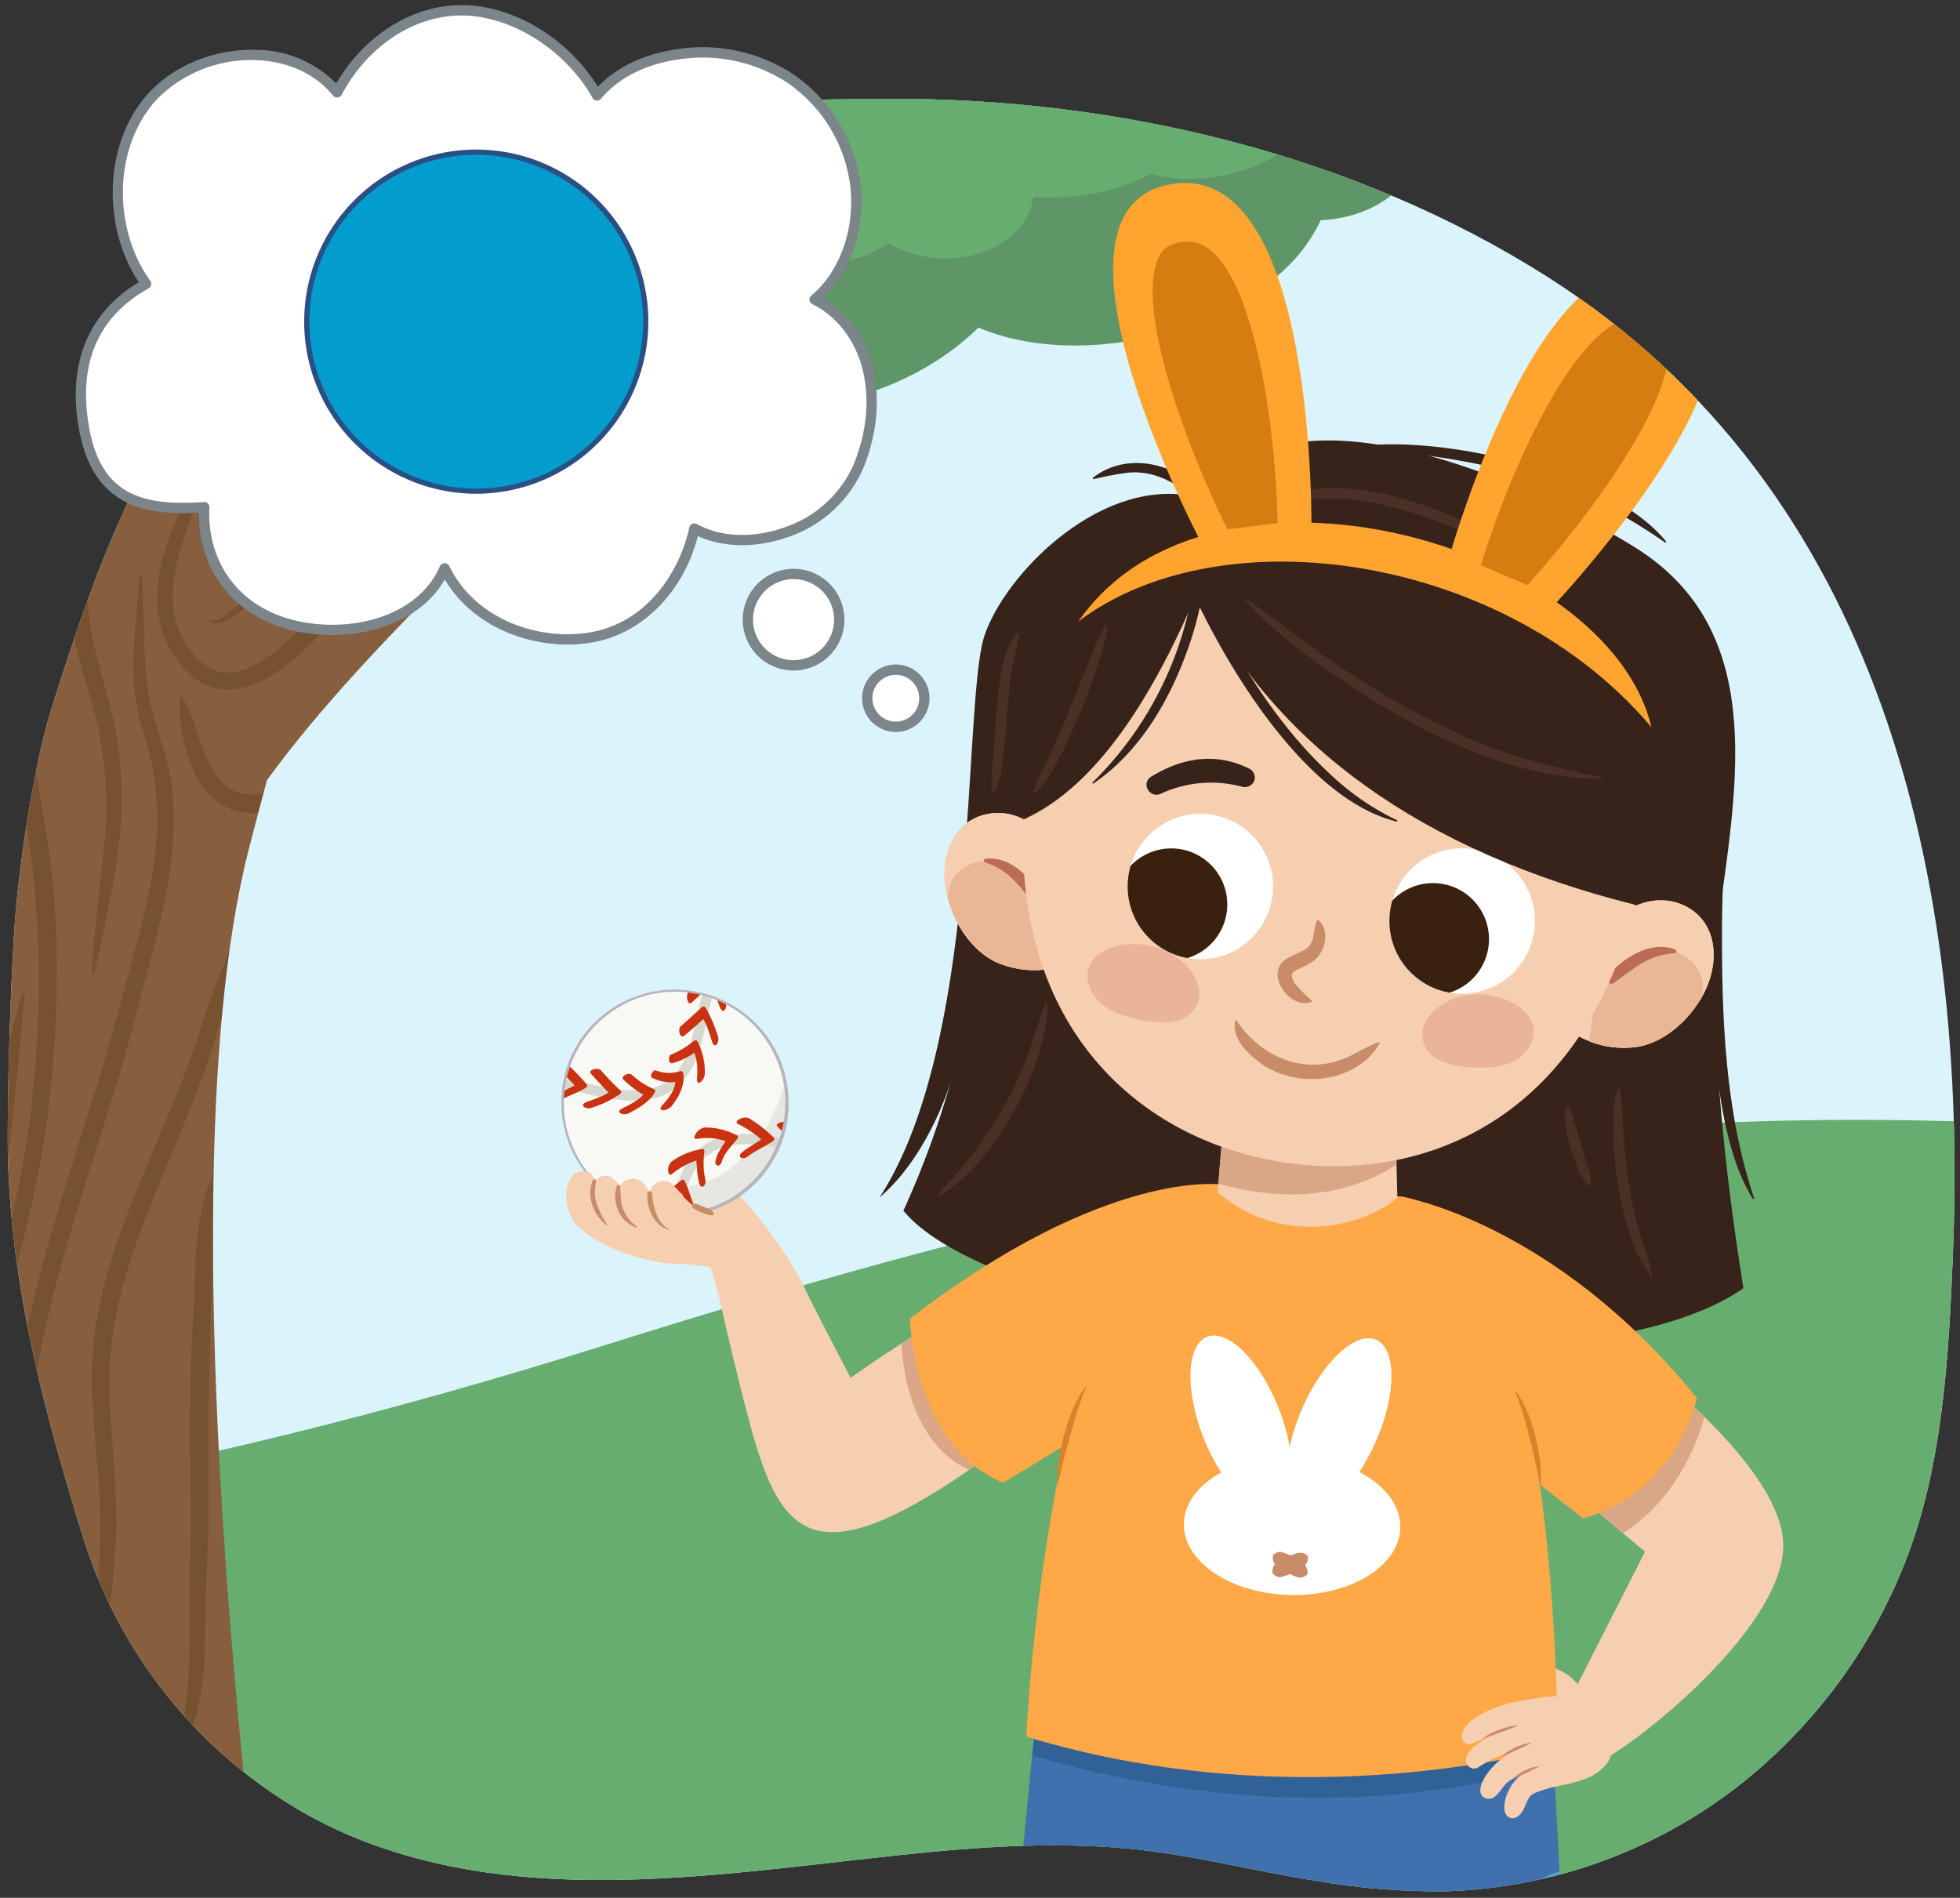 <svg xmlns="http://www.w3.org/2000/svg" xmlns:xlink="http://www.w3.org/1999/xlink" width="380" height="367.955" viewBox="0 0 380 367.955">
  <rect x="0" y="0" width="380" height="367.955" fill="#333333" stroke="none"/>
  <defs>
    <clipPath id="a">
      <path d="M1.493,220.493c0,26.786,6.924,52.943,14.849,78.294a93.437,93.437,0,0,0,40.84,51.667,86.948,86.948,0,0,0,13.911,6.738c34.433,13.007,72.995,5.392,108.458,1.955,12.787-1.239,25.7-1.922,38.522-.8,12.471,1.09,24.607,4.341,36.947,6.294a138.89,138.89,0,0,0,25.6,2.034,97.356,97.356,0,0,0,56.233-20.267,102.969,102.969,0,0,0,32.4-43.241c7.4-18.58,8.551-39.974,9.363-59.758C381.594,170.944,364.964,94.9,299.9,53.6,262.54,29.9,216.77,19.036,172.782,19.171c-41.8.13-83.659,2.307-115.461,33.562-26.679,26.22-35.572,47.2-47.429,84.952-2.262,7.2-5.435,23.074-6.917,39.855C2.547,182.387,1.493,203.11,1.493,220.493Z" fill="none"/>
    </clipPath>
    <clipPath id="b">
      <path d="M182.155,37.392c-23.489,16.6-53,26.1-62.812,39.881-11.374,15.971-46.852,45.369-67.59,74-1.127,4.187-2.313,8.681-3.551,13.525C29.344,238.588,55.1,408.28,55.1,408.28S-51.989,415.157-49.38,389.635c14.669-143.477,12.7-174.31,9.851-219.437C-42.616,121.336-57.573,76.126-77,32.267c-12.7-28.676-28.587-55.515-43.183-83.084-2.041-3.853-4.124-7.635-6.194-11.4,9.261-5.071,18.421-10.35,27.661-15.46C-81.632-46.01-39.1,42.087-37.462,45.47c-.562-30.966-5.2-84.363-6.152-124.249,0,0,99.02-1.555,96.708,8.43-1.867,8.068-6.471,109.035-8.169,147.473,14.181-6.582,60.339-27.7,75.282-30.684,8.747-1.75,21.116-5.742,33.111-10.1,12.331-4.486,24.266-9.364,31.46-12.6" fill="#875f3e"/>
    </clipPath>
    <clipPath id="c">
      <path d="M311.592,258.955s33.955,23.768,34.116,40.588c.14,14.65-24.185,35.3-34.189,41.252-13.892-.792-7.123-11.31-7.123-11.31l14.564-28.637-23.987-20.22Z" fill="#f6cfb0"/>
    </clipPath>
    <clipPath id="d">
      <path d="M183.109,169.268c-.111,6.725,4.356,15.213,10.933,17.65s12.875.909,18.677-2.717c2.839-1.774.416-5.58-2.389-5.169a3.815,3.815,0,0,0-1.335-1.7c-.185-.534-.364-1.068-.519-1.61-.355-1.24-.672-2.487-1.024-3.726a14.594,14.594,0,0,0-.894-2.613,11.519,11.519,0,0,0-1.2-1.761l-.036-.048a2.545,2.545,0,0,0-.584-1.786c-1.828-4.823-6.912-8.659-12.249-8.115C186.337,158.3,183.206,163.411,183.109,169.268Z" fill="#f6cfb0"/>
    </clipPath>
    <clipPath id="e">
      <path d="M325.709,175.22c-5.014-1.907-10.918.481-13.933,4.666a2.538,2.538,0,0,0-1.026,1.573c-.018.015-.029.023-.048.037a11.48,11.48,0,0,0-1.612,1.392,14.592,14.592,0,0,0-1.54,2.291c-.661,1.106-1.29,2.229-1.954,3.335-.291.483-.6.952-.918,1.42a3.808,3.808,0,0,0-1.73,1.3c-2.6-1.122-5.93,1.926-3.647,4.375,4.665,5,10.358,8.109,17.336,7.46s13.5-7.692,15.131-14.217C333.191,183.169,331.492,177.419,325.709,175.22Z" fill="#f6cfb0"/>
    </clipPath>
    <clipPath id="f">
      <path d="M300.36,328.613c2.85,39.941,6.232,135.538,6.232,135.538s-13.634,15.373-33.555,7l-23.945-85.844L223.376,469.08a37.613,37.613,0,0,1-34.932-5.67s9.5-102.076,13.1-137.639C252.279,327.755,235.678,326.38,300.36,328.613Z" fill="none"/>
    </clipPath>
    <clipPath id="g">
      <path d="M270.339,214c.188.6.361,10.191.579,18.23-6.418,5.484-22.3,9.717-34.836-1.072.707-9.288,1.62-18.334,1.62-18.334Z" fill="none"/>
    </clipPath>
    <clipPath id="h">
      <circle cx="283.469" cy="178.568" r="14.1" fill="none"/>
    </clipPath>
    <clipPath id="i">
      <circle cx="232.721" cy="171.882" r="14.1" fill="none"/>
    </clipPath>
    <clipPath id="j">
      <circle cx="130.831" cy="213.835" r="21.762" fill="none"/>
    </clipPath>
  </defs>
  <g clip-path="url(#a)">
    <g>
      <rect x="-64.338" y="-33.826" width="473.187" height="438.136" transform="translate(344.511 370.484) rotate(-180)" fill="#dbf4fc"/>
      <path d="M657.13,268.665c-252.075-72.7-367.525-62.1-539.781-7.881S-140.57,295.55-140.57,295.55L-131,470.821l769.646-15.41Z" fill="#66ad6f"/>
      <path d="M-274.174,2.159a49.207,49.207,0,0,1-.244-14.384,50.542,50.542,0,0,1,25.472-36.5c4.859-23.812,18.39-43.248,40.316-42.763.144-.153.265-.321.408-.472.417.172.819.377,1.234.563a50.626,50.626,0,0,1,18.409,5.177,7.423,7.423,0,0,1,4.621,7.358A44.292,44.292,0,0,1-165.091-68.25a29.948,29.948,0,0,1,3.432,3.817c16.8-1.263,34.755,2.4,46.8,11.434,1.727,1.3,3.346,2.7,4.919,4.14,21.532-4.439,52,2.827,65.99,15.7a41.313,41.313,0,0,1,3.967,4.314C-24.463-29.4-8.5-24.5.736-12.93A39.069,39.069,0,0,1,6.817-1.972c1.055.068,2.125.157,3.2.306A49.122,49.122,0,0,1,39.171,13.705a33.391,33.391,0,0,1,7.048,11.971C56.4,27.261,66.413,32.108,72.1,39c6.421,7.776,9.211,17.678,3.015,25.571a25.727,25.727,0,0,1-6,5.391,20.871,20.871,0,0,1,.59,9.4C67.155,93.1,53.6,105.154,33.539,101.572c-1.517-.27-3.025-.605-4.531-.982a20.052,20.052,0,0,1-7.5,10.419,48.545,48.545,0,0,1-26.651,8.14,12.417,12.417,0,0,1-3.333,4.656c-4.125,3.664-10.763,5.3-17.23,4.229-.171-.031-.335-.08-.5-.113a32.16,32.16,0,0,1-4.74,4.737C-45.208,144.134-73.627,146-91,134.986c-.735-.468-1.4-.964-2.073-1.453A55.549,55.549,0,0,1-133.1,140c-11.834-2.638-23.845-9.988-27.958-19.245-12.415,2.918-28.19,1.805-38.574-5.461a27.392,27.392,0,0,1-9.229-10.128,52.323,52.323,0,0,1-19.813-2.3,35.958,35.958,0,0,1-23.883-26.59c-17.867-10.292-32.04-27.808-33.322-44.124C-286.789,20.586-282.858,9.778-274.174,2.159Z" fill="#5f9668"/>
      <path d="M-185.782-66.116a37.569,37.569,0,0,1-.186-10.989,38.615,38.615,0,0,1,19.46-27.888c3.712-18.192,14.05-33.041,30.8-32.671.11-.116.2-.245.312-.36.319.131.626.288.942.43a38.7,38.7,0,0,1,14.065,3.955,5.671,5.671,0,0,1,3.53,5.622,33.84,33.84,0,0,1,14.415,8.109,22.955,22.955,0,0,1,2.621,2.916c12.833-.965,26.553,1.83,35.76,8.735,1.319.99,2.556,2.06,3.758,3.163,16.45-3.391,39.724,2.16,50.415,11.994A31.614,31.614,0,0,1-6.858-89.8C5-90.225,17.188-86.483,24.247-77.644a29.858,29.858,0,0,1,4.646,8.371c.806.053,1.624.121,2.447.235A37.53,37.53,0,0,1,53.611-57.295,25.52,25.52,0,0,1,59-48.149c7.78,1.211,15.428,4.913,19.77,10.178,4.906,5.941,7.037,13.5,2.3,19.535a19.652,19.652,0,0,1-4.584,4.119,15.95,15.95,0,0,1,.45,7.184c-1.945,10.5-12.3,19.7-27.627,16.968C48.15,9.629,47,9.372,45.847,9.084a15.316,15.316,0,0,1-5.734,7.96,37.09,37.09,0,0,1-20.361,6.22A9.484,9.484,0,0,1,17.2,26.821c-3.151,2.8-8.222,4.046-13.163,3.23-.131-.023-.256-.061-.385-.086A24.628,24.628,0,0,1,.036,33.584c-10.889,8.768-32.6,10.2-45.878,1.779-.562-.358-1.068-.737-1.584-1.11A42.438,42.438,0,0,1-78,39.192c-9.041-2.016-18.217-7.631-21.359-14.7-9.485,2.229-21.538,1.379-29.471-4.172a20.927,20.927,0,0,1-7.051-7.738,39.961,39.961,0,0,1-15.137-1.757A27.469,27.469,0,0,1-169.268-9.492c-13.65-7.863-24.479-21.245-25.458-33.71C-195.42-52.038-192.416-60.3-185.782-66.116Z" fill="#5f9668"/>
      <g>
        <path d="M182.155,37.392c-23.489,16.6-53,26.1-62.812,39.881-11.374,15.971-46.852,45.369-67.59,74-1.127,4.187-2.313,8.681-3.551,13.525C29.344,238.588,55.1,408.28,55.1,408.28S-51.989,415.157-49.38,389.635c14.669-143.477,12.7-174.31,9.851-219.437C-42.616,121.336-57.573,76.126-77,32.267c-12.7-28.676-28.587-55.515-43.183-83.084-2.041-3.853-4.124-7.635-6.194-11.4,9.261-5.071,18.421-10.35,27.661-15.46C-81.632-46.01-39.1,42.087-37.462,45.47c-.562-30.966-5.2-84.363-6.152-124.249,0,0,99.02-1.555,96.708,8.43-1.867,8.068-6.471,109.035-8.169,147.473,14.181-6.582,60.339-27.7,75.282-30.684,8.747-1.75,21.116-5.742,33.111-10.1,12.331-4.486,24.266-9.364,31.46-12.6" fill="#875f3e"/>
        <g clip-path="url(#b)">
          <g>
            <g opacity="0.51">
              <path d="M38.117,4.576c1.717,22.858,3.5,49.531-5.076,71.354-3.422,7.286-9.013,13.181-12.376,20.284-3.995,8.5-4.506,18.73-2.637,27.982,1.3,5.764,3.222,11.418,4.345,17.323a73.573,73.573,0,0,1,.435,24.154c-1.082,7.953-2.951,15.639-4.561,23.417l-.437-.053c.254-7.978,1.526-15.865,2.238-23.676a75.456,75.456,0,0,0-.828-23.21c-1.179-5.779-3.182-11.4-4.569-17.226-2.074-10.041-1.6-20.835,2.746-30.261C21.934,85.25,29.279,78.791,31.852,69.1c6.376-20.925,3.773-42.837,5.824-64.527Z" fill="#684426"/>
            </g>
            <g opacity="0.51">
              <path d="M41.665,81.214c.526,13.194-10.154,25.035-7.788,38.206a15.989,15.989,0,0,0,6.343,9.893c3.482,2.144,7.519.777,10.79-1.331,7.238-4.715,12.469-12.273,18.345-18.6,9.03-9.96,18.843-19.364,29.894-27.08,20.8-15,51.653-21.436,77.013-19.764l0,.441c-17.735,1.41-35.2,4.25-51.915,10.006C107.707,78.758,93.6,90.01,81.176,102.239c-4.71,4.649-9.243,9.5-13.591,14.5-4.48,5.136-8.807,10.395-14.771,14.137-4.031,2.662-9.915,4.123-14.3,1.2-6.173-4.188-8.824-12-7.883-19.153.851-6.809,3.976-13.09,6.618-19.208,1.763-4.044,3.437-8.119,3.973-12.511l.441.01Z" fill="#684426"/>
            </g>
            <g opacity="0.51">
              <path d="M214.583,43.112c-8.213.965-16.148,2.961-24.266,4.631-12.164,2.648-24.57,3.307-36.615,6.135-11.962,3.217-24.045,6.329-36.152,8.8a52.644,52.644,0,0,0-11.45,3.626c-8.824,3.979-16.677,9.947-24.661,15.428C73.673,89.024,67.376,97.9,59.961,105.657c-2.815,2.859-16.032,18-19.446,14.745l.324-.3c.752.6,1.775-.09,2.494-.52,5.712-4.319,10.03-10.224,14.724-15.595C63.34,97.655,68.54,91.254,73.965,84.952a44.831,44.831,0,0,1,5.662-5.821c11.4-8.159,23-17.3,37.151-19.943,12.185-2.59,24.154-5.514,36.157-8.693,8.151-1.8,16.441-2.623,24.665-3.7,8.208-1,16.233-2.846,24.479-3.763a66.072,66.072,0,0,1,12.5-.362l.007.44Z" fill="#684426"/>
            </g>
            <g opacity="0.51">
              <path d="M52,93.07A91.513,91.513,0,0,0,67.322,78.742c4.561-5.36,8.817-11.147,13.706-16.49,9.47-10.526,22.048-20.968,37.009-21l.082.432c-6.7,2.671-13.22,4.948-18.978,8.871C93.4,54.443,88.435,59.434,83.706,64.683c-8.939,9.163-18.563,25.608-31.528,28.79l-.18-.4Z" fill="#684426"/>
            </g>
            <g opacity="0.51">
              <path d="M144.332,35.576c20.133-2.505,41.125,3.474,60.574-3.088,15.651-4.9,23.487-16.977,30.816-30.717,2.435-4.459,4.776-8.957,7.031-13.584l.419.136a63.563,63.563,0,0,1-4.97,14.7c-7.039,14.78-15.822,27.7-32.16,32.9-10.035,3.277-20.681,3.463-31.061,2.949-10.327-.552-20.448-1.388-30.648-2.854v-.441Z" fill="#684426"/>
            </g>
            <g opacity="0.51">
              <path d="M222.605-3.218c1.518,10.342-3.167,21.623-11.279,28.326-8.709,7.29-20.191,7.325-30.485,3.932a98.444,98.444,0,0,1-18.834-7.934l.129-.421c6.937.725,13.189,3.566,19.591,5.264,13.363,3.977,26.056,1.5,33.751-10.678,3.544-5.629,4.876-12.08,6.687-18.513l.44.024Z" fill="#684426"/>
            </g>
            <g opacity="0.51">
              <path d="M204.866,7.415c2.468,4.328-.479,11.079-4.365,13.729a16.856,16.856,0,0,1-7.089,2.7c-2.451.419-4.894.654-7.209-.6l-.013-.44a11.041,11.041,0,0,1,3.323-1.389c6.593-1.1,12.113-3.661,13.454-10.762a11.3,11.3,0,0,1,1.459-3.241l.44,0Z" fill="#684426"/>
            </g>
            <g opacity="0.51">
              <path d="M258.739-13.019c-1.706,3.953-4.972,8.922-7.2,12.6-2.069,3.643-4.713,7.069-6.988,10.609-4.116,6.5-5.853,14.33-8.813,21.505a24.375,24.375,0,0,1-3.931,6.327l-.395-.194c.884-4.92,2.441-9.305,3.786-14,1.659-5.8,3.7-12.014,7.342-17.116.62-.865,1.546-2.12,2.172-2.964,4.466-5.709,7.45-12.916,13.695-17.055l.332.29Z" fill="#684426"/>
            </g>
            <g opacity="0.51">
              <path d="M17.5,3.742c11.438,15.984,12.05,44.652,5.692,62.821-3.438,10.274-8.931,19.465-12.74,29.457a89.778,89.778,0,0,0-5.6,30.83c-.185,14,3.461,27.877,5.165,42.167a177.145,177.145,0,0,1,1.008,21.565,214.565,214.565,0,0,1-1.313,21.5c-2.74,28.609-14.243,55.284-20.19,83.17a242.487,242.487,0,0,0-6.038,42.107h-.44A174.672,174.672,0,0,1-13.2,294.677c5.457-27.956,17.023-54.469,19.542-82.958a195.532,195.532,0,0,0,.082-42.277c-1.651-14.151-5.237-28.2-4.982-42.642A94.571,94.571,0,0,1,11.777,84.976c6.33-12.673,11.986-25.6,12.507-39.92.611-10.5-.038-21.224-3-31.359a43.653,43.653,0,0,0-4.144-9.708l.364-.247Z" fill="#684426"/>
            </g>
            <g opacity="0.51">
              <path d="M27.473,111.72c.563,7.09.274,14.168,1.047,21.2.862,7.006,4.394,13.575,4.921,20.712,1.47,14.016-3.492,28.961-6.845,42.41C19.505,223.393,8.09,249.814,5.485,278.112c-.642,9.384.936,18.695,2.328,27.96.9,8.775,2.041,21.322-5.969,27.209l-.27-.349c5.173-5,4.867-12.87,4.381-19.526-.569-7.062-2.4-13.971-3.15-21.026a93.35,93.35,0,0,1-.532-14.428c2.2-28.568,13.623-55.4,20.937-82.822,4.992-19.522,11.189-34.784,4.051-54.764a44.471,44.471,0,0,1-1.3-14.44c.2-4.776.683-9.48,1.075-14.206Z" fill="#684426"/>
            </g>
            <g opacity="0.51">
              <path d="M17.81,328.114c.226-11.448,1.839-22.67,1.631-34.056-.218-11.482-2.514-22.733-1.222-34.4C20,244.286,26.859,230.061,32.7,215.99c1.817-4.345,3.562-8.767,5.114-13.2,3.152-10.072,6.65-20.194,12.706-29,4.373-6.389,10.13-12.047,17.069-15.428l.227.378a59.126,59.126,0,0,0-14.972,16.57c-5.555,8.71-8.957,18.637-11.866,28.54-1.516,4.527-3.227,9.092-5.05,13.471C30.275,231.3,23.612,245,21.7,260.043c-1.29,11.132.758,22.664.824,33.981.087,11.526-1.856,22.944-4.279,34.141l-.438-.051Z" fill="#684426"/>
            </g>
            <g opacity="0.51">
              <path d="M67.169,142.358c-1.228,4.309-4.16,7.639-7.475,10.588-8.321,7.486-18.977,6.135-22.727-5.048a31.027,31.027,0,0,1-2.121-12.7l.425-.114a26.832,26.832,0,0,1,2.648,5.85c1.566,5.012,3.842,12.265,9.455,12.991,3.5.638,7.151-1.052,10.257-3.482,3.285-2.55,5.674-5.864,9.178-8.333l.36.253Z" fill="#684426"/>
            </g>
            <g opacity="0.51">
              <path d="M52.3,209c-2.493,11.153-10.656,20.043-10.89,31.711-.7,17.055-1.2,34.094-.945,51.185.064,5.712-.341,11.421-.538,17.135-.146,5.653.018,11.42-.679,17.211-.732,5.747-2.4,11.672-6.129,16.2l-.371-.238c2.461-5.157,3.359-10.664,3.736-16.232s.211-11.243.227-16.993c.1-5.691.353-11.377.261-17.08-.166-11.386-.3-22.9.325-34.3.7-8.366.014-17.751,2.513-25.879,2.644-8.368,8.2-15.2,12.074-22.866L52.3,209Z" fill="#684426"/>
            </g>
            <g opacity="0.51">
              <path d="M11.752,15.027c7.086,4.22,5.145,17.93,4.11,24.884-2.11,12.952-8,24.9-13.084,36.864-.919,2.11-2.97,6.861-3.773,8.925a93.126,93.126,0,0,0-5.817,28.016c-1.744,25.728,2.738,52,.255,77.9-.858,8.715-2.637,17.526-6.457,25.653l-3.61,7.68c.649-20.409-.04-40.987-3.3-61.145-4-26.067-13.205-51.884-13.211-78.684-.1-17.749.139-35.435.817-53.153.047-8.75-.319-17.715-3.78-25.873L-35.7,5.9A43.154,43.154,0,0,1-31.58,18.614c1.558,8.795,1.281,17.784,1.272,26.654-.061,8.793.217,30.678.219,39.8.2,17.654,4.091,34.917,8.171,52.055a305.215,305.215,0,0,1,9.081,79.39l-3.446-.811c3.6-7.566,5.366-15.97,6.234-24.439,2.563-25.9-1.8-51.667.075-77.782.707-9.789,2.454-19.7,6.156-28.924.816-2.086,2.934-6.886,3.849-9C6.919,59.983,15.145,44.232,15.455,26.841c-.023-4.031-.332-8.935-3.921-11.431l.218-.383Z" fill="#684426"/>
            </g>
            <g opacity="0.51">
              <path d="M9.016,1.677c7.771,18.169-1.2,40.131-9.525,56.652-4.325,8.593-9.772,16.589-12.511,25.882-2.875,9.175-3.533,18.759-4.628,28.32H-18.67c.081-.743.184-1.487.29-2.23h.441c.106.743.209,1.487.29,2.23H-18.67A74.643,74.643,0,0,1-10.535,69.49C-5.944,61-1.3,52.54,2.392,43.646,6.046,34.9,8.83,25.614,9.182,16.1A88.686,88.686,0,0,0,8.592,1.8l.424-.12Z" fill="#684426"/>
            </g>
            <g opacity="0.51">
              <path d="M4.763,192.656c-1.132,12.818-2.17,25.523-4.191,38.356-2.068,12.93-6.758,25.156-11.548,37.066-7.324,17.882-16.575,34.718-21.5,53.361a91.014,91.014,0,0,0-3.207,18.75l-.439.026a53.25,53.25,0,0,1,.946-19.426c2.864-12.666,8.085-24.608,13.245-36.43,7.617-17.477,15.753-35.2,19.3-53.9,2.3-12.585,2.928-25.619,6.959-37.9l.432.089Z" fill="#684426"/>
            </g>
          </g>
          <g opacity="0.51">
            <path d="M250.768-28.775S247.22-4.649,224.514,9.542s-107.145,59.6-107.145,59.6C94.662,79.08,62.732,98.238,52.8,94.691s-10.644-16.32-4.967-30.512S170.586,8.123,170.586,8.123L202.517-9.616Z" fill="#684426"/>
          </g>
        </g>
      </g>
      <path d="M-29.087-25.87a50.277,50.277,0,0,1-4.082-14.257A49.34,49.34,0,0,1-17.053-82.255c-1.417-24.8,7.129-47.227,29.51-51.748.1-.185.182-.38.285-.563.47.075.935.19,1.4.279a54.736,54.736,0,0,1,20.061.947c3.955.853,6.051,3.364,6.654,6.267a48.637,48.637,0,0,1,21.977,6.256,32.55,32.55,0,0,1,4.5,3.015c16.711-5.092,35.913-5.552,50.552.692,2.1.9,4.113,1.919,6.094,3,20.665-9.329,53.518-9.054,71.149.56a44.96,44.96,0,0,1,5.176,3.387c15.6-4.09,33.1-2.858,45.562,6.543a42.294,42.294,0,0,1,9.093,9.516c1.087-.175,2.2-.33,3.33-.426a53.792,53.792,0,0,1,33.683,8.64,36.139,36.139,0,0,1,10.341,10.3c10.76-.747,22.21,1.789,29.814,7.348,8.59,6.272,14.06,15.486,9.875,24.752a24.958,24.958,0,0,1-4.647,6.735,21.46,21.46,0,0,1,3.1,9.22C341.54-13.288,331,1.8,309.683,2.812c-1.61.077-3.229.088-4.86.058a19.494,19.494,0,0,1-4.839,12.077c-6.179,6.793-14.876,11.741-24.87,14.182a12.158,12.158,0,0,1-2.141,5.393c-3.212,4.585-9.513,7.724-16.36,8.138-.182.01-.361,0-.542,0a31.391,31.391,0,0,1-3.543,5.793C241.122,63.129,212.78,71.475,192.211,64.48c-.872-.3-1.678-.641-2.5-.974-9.237,9.076-23.644,15.474-38.892,15.566-12.711.077-26.857-4.494-33.5-12.765-11.818,5.735-28.122,8.228-40.6,3.369a30.031,30.031,0,0,1-12.067-7.971,55.708,55.708,0,0,1-20.719,2.234,39.257,39.257,0,0,1-31.322-21C-8.265,36.773-27.316,22.582-32.969,6.641-36.973-4.66-35.866-16.31-29.087-25.87Z" fill="#5f9668"/>
      <path d="M-99.152-54.974a13.981,13.981,0,0,1,4.248-4.3c16.819-10.82,42.851-6.052,62.239-3.526,3.894.507,7.791.975,11.69,1.354A122.825,122.825,0,0,1-11-73.268c13.765,2.493,27.873,3.454,41.733,4.744,21.984,2.049,43.657,5.787,65.336,9.9A378.96,378.96,0,0,1,163.5-39.691c7.135,2.777,14.237,5.652,21.363,8.47a19.231,19.231,0,0,1-.023,3.775c.086.044.171.075.254.119a10.426,10.426,0,0,1,4.892,5.621,24.151,24.151,0,0,1,6.731-.923A35.851,35.851,0,0,1,214.732-17c4.741,2.853,7.963,7.423,12.226,10.789C235.1.217,245.5-1.323,255.3,1.266a3.2,3.2,0,0,1,1.71,4.787c-.029.043-.065.078-.093.122a3.416,3.416,0,0,1,.684,1.547C260.53,24.6,245.968,34.71,230.2,34.7a27.644,27.644,0,0,1-7.084-1.007,38.634,38.634,0,0,1-13.041,4.172,55.182,55.182,0,0,1-9.741.32c-.758,5.923-6.009,9.762-11.875,11.339a22.516,22.516,0,0,1-16.242-2.382,23.012,23.012,0,0,1-7.894,3.411,25.912,25.912,0,0,1-18.451-2.509c-.508-.3-.987-.619-1.449-.946a27.86,27.86,0,0,1-5.95,2.876c-6.724,4.945-16.159,4.434-23.5.993A45.655,45.655,0,0,1,105.353,45c-.611-.043-1.23-.1-1.85-.183A26.338,26.338,0,0,1,90.6,48c-9.5-.021-18.822-5.776-23.661-13.782a20.211,20.211,0,0,1-4.2,2.555c-10.38,4.612-20.654-1.272-27.267-9.117a37.2,37.2,0,0,1-2.461-3.29A22.091,22.091,0,0,1,13.8,19.343c-.443-.385-.88-.8-1.312-1.222C6.854,22.287-.767,23.8-7.7,23.325c-8.439-.581-16.686-3.7-22.54-9.858-.022-.022-.041-.046-.06-.067a39.922,39.922,0,0,1-11.949,2.51c-9.049.367-17.318-2.688-24.891-7.379A24.625,24.625,0,0,1-75.532-.151c-5.829-4.374-10.657-9.887-11.043-15.406-.7-.294-1.4-.6-2.088-.913-6.91-3.177-13.668-8.881-16.629-15.651C-108.588-39.659-107.854-51.564-99.152-54.974Z" fill="#66ad6f"/>
    </g>
    <g>
      <path d="M183.676,255.019s-9.336,5.4-18.763,12.118c-7.845-15.035-9.566-18.624-9.566-18.624l-15.892,3.136s2.752,12.535,5.859,24.117c6.311,23.53,13.2,31.128,49.4,4.354Z" fill="#f6cfb0"/>
      <g>
        <path d="M233.913,96.9c-18.737-6.1-38.594,13.548-42.981,26.149s-.491,78.582-20.421,109.131c9.723-8.263,13.855-22.592,13.855-22.592a173.922,173.922,0,0,1-9.22,25.143c18.793,22.925,129.33,38.344,162.847,15.038-.073-1.349-8.233-47.194-4.377-74.538,3.72-26.382,7.79-54.043-16.832-69.232C291.427,90.354,246.976,73.624,233.913,96.9Z" fill="#38231b"/>
        <path d="M264.531,86.408c16.526-1.74,47.772,5.3,58.532,18.639l-.177.189a104.522,104.522,0,0,0-13.265-7.926c-9.352-4.369-19.477-6.884-29.655-8.513-5.121-.818-10.269-1.169-15.435-2.131v-.258Z" fill="#38231b"/>
        <path d="M211.847,92.667c7-5.593,17.863-2.571,22.527,4.677l-1.841.167c2.666-5.7,7.048-14.283,13.884-15.3l.071.249c-6.433,3.82-10.014,10.917-12.758,17.61-3.212-5.462-9.434-9.384-15.918-8.305-1.92.24-3.82.706-5.853,1.132l-.112-.232Z" fill="#38231b"/>
        <path d="M333.942,161.189c.36,6.052-.048,12.026-.083,18.028-.072,17.889.513,36.079,6.246,53.181l-.232.114c-8.036-12.729-8.258-38.294-7.917-53.333.22-6.026.359-12.078,1.729-18.014l.257.024Z" fill="#38231b"/>
        <path d="M314.006,210.9c.941,6.226.586,12.385,1.8,18.556a72.346,72.346,0,0,0,3.352,13.449,45.577,45.577,0,0,1,1.282,4.528l-.229.119a23.986,23.986,0,0,1-4.27-8.5,65.989,65.989,0,0,1-3.091-18.727c-.051-3.156-.191-6.359.9-9.448l.257.023Z" fill="#4b3028"/>
        <path d="M303.952,214.657c1.038,1.168,1.153,2.448,1.529,3.7s.7,2.508,1.09,3.748c.348,1.253.732,2.5,1.114,3.74a8.748,8.748,0,0,1,.729,3.946l-.235.106a6.964,6.964,0,0,1-2.263-3.4,34.288,34.288,0,0,1-2.291-7.719c-.206-1.322-.605-2.64.071-4.092l.256-.032Z" fill="#4b3028"/>
        <path d="M203.017,194.467c.3,11.846-10.435,31.521-20.857,37.331l-.166-.2a26.469,26.469,0,0,1,1.705-2.154,72.975,72.975,0,0,0,15.534-24.8c1.282-3.356,2.1-6.808,3.528-10.209l.256.034Z" fill="#4b3028"/>
      </g>
      <path d="M296.954,323.116a9.576,9.576,0,0,1,10.308,5.723c1.367,3.626-3.313,6.214-6.024,3.9-1.252-1.067-1.825-2.348-3.078-3.377-.056-.033-.131-.082-.227-.141a15.138,15.138,0,0,1-1.315-.91,3.654,3.654,0,0,1-1.361-2.7A2.478,2.478,0,0,1,296.954,323.116Z" fill="#f6cfb0"/>
      <path d="M311.592,258.955s33.955,23.768,34.116,40.588c.14,14.65-24.185,35.3-34.189,41.252-13.892-.792-7.123-11.31-7.123-11.31l14.564-28.637-23.987-20.22Z" fill="#f6cfb0"/>
      <g>
        <path d="M311.592,258.955s33.955,23.768,34.116,40.588c.14,14.65-24.185,35.3-34.189,41.252-13.892-.792-7.123-11.31-7.123-11.31l14.564-28.637-23.987-20.22Z" fill="#f6cfb0"/>
        <g clip-path="url(#c)">
          <path d="M323.914,267.938c.822.223,6.889,5.348,6.889,5.348S327.321,291.6,311.1,299.243l-6.155-8.89Z" fill="#daa786"/>
        </g>
      </g>
      <path d="M196.146,278.834c-.511.681-8.213,6.134-8.213,6.134s-11.945-3.893-13.171-24.471l9.252-6.03Z" fill="#daa786"/>
      <g>
        <path d="M206.889,171.022c.026-.2.05-.408.076-.613a8.417,8.417,0,0,0-.407-1.028,11.519,11.519,0,0,0-1.2-1.761l-.036-.048a2.545,2.545,0,0,0-.584-1.786c-1.828-4.823-6.912-8.659-12.249-8.115-6.155.627-9.286,5.74-9.383,11.6-.111,6.725,4.356,15.213,10.933,17.65a18.478,18.478,0,0,0,11.061.6C205.9,182.053,206.2,176.518,206.889,171.022Z" fill="#f7b8a7"/>
        <g>
          <path d="M183.109,169.268c-.111,6.725,4.356,15.213,10.933,17.65s12.875.909,18.677-2.717c2.839-1.774.416-5.58-2.389-5.169a3.815,3.815,0,0,0-1.335-1.7c-.185-.534-.364-1.068-.519-1.61-.355-1.24-.672-2.487-1.024-3.726a14.594,14.594,0,0,0-.894-2.613,11.519,11.519,0,0,0-1.2-1.761l-.036-.048a2.545,2.545,0,0,0-.584-1.786c-1.828-4.823-6.912-8.659-12.249-8.115C186.337,158.3,183.206,163.411,183.109,169.268Z" fill="#f6cfb0"/>
          <g clip-path="url(#d)">
            <path d="M205.535,184.166c-.626-5.688-5.2-12.857-8.135-15.216-5.1-4.092-13.105-1.863-13.63,4.61-.385,4.738,1.419,10.861,5.781,13.77a2.748,2.748,0,0,0,3.228.058,4.739,4.739,0,0,0,2.964,2.093,4.251,4.251,0,0,0,.532.047,3.516,3.516,0,0,0,3.9,2.132c2.481-.389,3.98-1.5,4.759-3.035C205.168,187.144,205.365,185.656,205.535,184.166Z" fill="#e9b796"/>
            <path d="M191.072,166.492c5.115-.567,9.349,4.18,11.378,8.38.469.97-.942,1.715-1.582.92-2.9-3.6-5.21-7.187-9.89-8.585C190.616,167.1,190.723,166.531,191.072,166.492Z" fill="#bb6c55"/>
          </g>
        </g>
      </g>
      <g>
        <path d="M325.709,175.22c-5.014-1.907-10.918.481-13.933,4.666a2.538,2.538,0,0,0-1.026,1.573c-.018.015-.029.023-.048.037-.089.069-.176.14-.266.209-.3,2.181-.586,4.353-.8,6.508-.46,4.538-.908,9.115-1.486,13.669a18.354,18.354,0,0,0,8.491,1.185c6.984-.651,13.5-7.692,15.131-14.217C333.191,183.169,331.492,177.419,325.709,175.22Z" fill="#f7b8a7"/>
        <g>
          <path d="M325.709,175.22c-5.014-1.907-10.918.481-13.933,4.666a2.538,2.538,0,0,0-1.026,1.573c-.018.015-.029.023-.048.037a11.48,11.48,0,0,0-1.612,1.392,14.592,14.592,0,0,0-1.54,2.291c-.661,1.106-1.29,2.229-1.954,3.335-.291.483-.6.952-.918,1.42a3.808,3.808,0,0,0-1.73,1.3c-2.6-1.122-5.93,1.926-3.647,4.375,4.665,5,10.358,8.109,17.336,7.46s13.5-7.692,15.131-14.217C333.191,183.169,331.492,177.419,325.709,175.22Z" fill="#f6cfb0"/>
          <g clip-path="url(#e)">
            <path d="M318.047,184.843c-2.372,1.045-6.083,4.091-8.846,7.626-.428,4.187-.884,8.386-1.479,12.558a8.544,8.544,0,0,0,1.765,1.033,3.515,3.515,0,0,0,4.318-1.05,4.149,4.149,0,0,0,.526.092,4.735,4.735,0,0,0,3.4-1.254,2.748,2.748,0,0,0,3.133.78c4.966-1.68,8.294-7.127,9.15-11.8C331.188,186.437,324.03,182.21,318.047,184.843Z" fill="#e9b796"/>
            <path d="M324.8,184.107c-4.793-1.872-10.112,1.617-13.16,5.148-.7.815.465,1.9,1.29,1.3,3.737-2.728,6.893-5.592,11.775-5.731C325.079,184.811,325.122,184.236,324.8,184.107Z" fill="#bb6c55"/>
          </g>
        </g>
      </g>
      <path d="M300.36,328.613c2.85,39.941,6.232,135.538,6.232,135.538s-13.634,15.373-33.555,7l-23.945-85.844L223.376,469.08a37.613,37.613,0,0,1-34.932-5.67s9.5-102.076,13.1-137.639C252.279,327.755,235.678,326.38,300.36,328.613Z" fill="#4070ae"/>
      <g clip-path="url(#f)">
        <path d="M196.69,360.425c32.457,10.272,23.4,66.553-5.811,65.961Z" fill="#54a6ce"/>
        <path d="M303.924,362.337c-32.8,9.108-25.753,65.676,3.457,66.126Z" fill="#54a6ce"/>
        <g opacity="0.4">
          <path d="M195.12,323.19l111.568,3.474-.6,13.646s-46.012,19.665-111.541-1.692Z" fill="#1b4e76"/>
        </g>
        <g opacity="0.4">
          <path d="M303.361,366.908s-.213,63.415-5.259,108.422l17.275-16.185Z" fill="#1b4e76"/>
        </g>
      </g>
      <path d="M271.56,231.983s-8.652-.561-33.293-.858c-34.432-.417-39.291,105.585-39.291,105.585,54.038,16.4,102.983,2,102.983,2S302.7,236.43,271.56,231.983Z" fill="#ffa847"/>
      <path d="M271.56,231.983S301.108,236.7,329,271.041c0,0-3.89,18.337-22.09,23.357l-26.643-20.96Z" fill="#ffa847"/>
      <path d="M236.978,229.668s-22.364-3.405-60.576,26.01c0,0,.649,24.688,18.131,31.813l28.924-17.68Z" fill="#ffa847"/>
      <path d="M270.339,214c.188.6.361,10.191.579,18.23-6.418,5.484-22.3,9.717-34.836-1.072.707-9.288,1.62-18.334,1.62-18.334Z" fill="#f6cfb0"/>
      <g clip-path="url(#g)">
        <path d="M234.4,219.385l38.421.685.642,3.57s-13.416,13.566-39.233,5.238Z" fill="#daa786"/>
      </g>
      <path d="M317.32,174.554c-9.775,40.88-39.321,54.65-67.2,50.981-27.285-3.592-53.568-24.422-51.7-66.643,1.447-32.73,34.363-55.3,67.195-50.98S324.938,142.691,317.32,174.554Z" fill="#f6cfb0"/>
      <circle cx="283.469" cy="178.568" r="14.1" fill="#fff"/>
      <g clip-path="url(#h)">
        <path d="M288.66,181.38a10.862,10.862,0,1,1-7.885-9.751A10.871,10.871,0,0,1,288.66,181.38Z" fill="#3a200f"/>
      </g>
      <circle cx="232.721" cy="171.882" r="14.1" fill="#fff"/>
      <g clip-path="url(#i)">
        <path d="M237.935,174.936a10.863,10.863,0,1,1-7.63-9.953A10.87,10.87,0,0,1,237.935,174.936Z" fill="#3a200f"/>
      </g>
      <path d="M224.065,154.087a1.886,1.886,0,0,1-1.405-.825,1.814,1.814,0,0,1,.547-2.692c3.825-2.329,10.849-5.531,18.906-1.585a1.944,1.944,0,0,1,1.029,2.482,2.008,2.008,0,0,1-2.481,1.029,23.137,23.137,0,0,0-15.279,1.247A2.391,2.391,0,0,1,224.065,154.087Z" fill="#38231b"/>
      <path d="M294.374,164.71a1.887,1.887,0,0,0,1.569-.443,1.814,1.814,0,0,0,.152-2.742c-3.111-3.222-9.094-8.1-17.888-6.321a1.945,1.945,0,0,0-1.625,2.139,2.009,2.009,0,0,0,2.14,1.624,23.131,23.131,0,0,1,14.465,5.076A2.41,2.41,0,0,0,294.374,164.71Z" fill="#38231b"/>
      <path d="M297,198.207c1.5,3.813-1.917,8.411-8.114,8.732-5.854.3-11.267-.62-12.766-4.432s1.787-8.01,7.338-9.374S295.5,194.4,297,198.207Z" fill="#eab49a"/>
      <path d="M211.868,186.123c-2.514,3.342-.354,8.738,5.718,10.672,5.737,1.828,11.366,2.339,13.88-1s.378-8.311-4.774-11.1S214.383,182.783,211.868,186.123Z" fill="#eab49a"/>
      <g>
        <path d="M312.368,334.437c.847,2.677.353,6.11-.979,7.664-3.232,3.76-7.633,3.453-12.1,4.922-2.923.963-2.59.947-3.837,3.652-.589,1.275-1.757,2.2-2.761,1.742-2.264-1.034-.5-6.374,2.18-8.218-1.372.493-.587.048-1.836.825-1.871,1.149-1.7,2.1-3.385,3.439a1.808,1.808,0,0,1-2.3-.267c-1.406-1.7,1.664-6.216,5.539-8.4a19.3,19.3,0,0,0-6.131,2.771,1.561,1.561,0,0,1-2.492-.958c-.379-1.888,2.346-3.881,4.852-5.049-1.52.536-2.38.956-3.872,1.55a1.412,1.412,0,0,1-1.813-1.58c.347-3.622,7.417-5.978,10.307-6.548C305.374,327.691,310.348,328.6,312.368,334.437Z" fill="#f6cfb0"/>
        <path d="M287.471,337.128l3.416-1.233,3.4-1.29-.02-.056a3.222,3.222,0,0,0-.328.018c-.2.03-.5.036-.836.111s-.738.13-1.144.261l-1.274.4c-.418.179-.835.359-1.227.526s-.733.391-1.038.548a7.623,7.623,0,0,0-.965.66Z" fill="#c98c68"/>
        <path d="M291.2,340.608l2.879-1.311,2.853-1.364-.025-.053a2.474,2.474,0,0,0-.288.026,6.856,6.856,0,0,0-.727.135c-.287.088-.64.15-.983.289l-1.082.43c-.347.188-.7.376-1.023.551a9.776,9.776,0,0,0-.853.568,5.962,5.962,0,0,0-.775.675Z" fill="#c98c68"/>
        <path d="M293.345,344.951l2.559-1.19,2.532-1.243-.025-.054a2.389,2.389,0,0,0-.261.017,5.423,5.423,0,0,0-.657.108,8.765,8.765,0,0,0-.881.25c-.307.125-.636.256-.964.387l-.905.507a7.612,7.612,0,0,0-.75.528,5.03,5.03,0,0,0-.672.636Z" fill="#c98c68"/>
      </g>
      <path d="M298.488,288s0-.074,0-.213c-.018-.133-.047-.327-.082-.575-.084-.514-.216-1.245-.4-2.12-.356-1.749-.884-4.073-1.484-6.378-.567-2.311-1.21-4.6-1.782-6.3a26.772,26.772,0,0,0-1.071-2.77l.107-.052s.2.236.51.677c.158.221.322.5.518.819a7.7,7.7,0,0,1,.6,1.1,30.76,30.76,0,0,1,1.229,2.855c.4,1.061.722,2.22,1.038,3.38.133.587.265,1.172.395,1.749s.206,1.156.308,1.71a29.327,29.327,0,0,1,.334,3.07c.067.9.015,1.678.01,2.212a4.529,4.529,0,0,1-.064.665l-.057.2Z" fill="#d8832c"/>
      <path d="M205.094,287.694c-.011-.012.026.034-.048-.02-.033-.108-.011-.053-.019-.095s0-.1-.009-.173c0-.149-.023-.372-.008-.646.032-.547.024-1.343.128-2.275.087-.934.238-2.013.457-3.159.118-.57.211-1.167.368-1.758s.3-1.2.452-1.8c.353-1.193.716-2.386,1.145-3.477.409-1.1.917-2.084,1.323-2.934a16.17,16.17,0,0,1,1.193-1.967,6.472,6.472,0,0,1,.549-.686l.106.056a24.153,24.153,0,0,0-1.188,2.838c-.628,1.74-1.341,4.1-1.985,6.486-.674,2.375-1.286,4.767-1.723,6.566-.212.9-.388,1.653-.512,2.178-.058.263-.1.47-.134.611-.014.071-.024.124-.032.161-.008,0,.01.075-.019-.008-.074-.024-.027-.013-.039-.018Z" fill="#d8832c"/>
      <path d="M254.213,194.264c-3.737,1.491-8.669-4.626-5.5-7.793,1.6-1.512,4.534-1.9,5.352-3.39.72-1.082.59-2.651,1.254-4.6a.2.2,0,0,1,.256-.132c2.554,2.357,1.242,6.889-1.611,8.408-1.151.751-2.353,1.056-3.25,1.751-.457.538-.251,1.162.183,1.964a25.681,25.681,0,0,0,3.346,3.439.2.2,0,0,1-.032.349Z" fill="#c98c68"/>
      <path d="M239.79,197.934c4.946,7.347,13.654,10.77,21.9,6.845,1.195-.674,2.4-1.213,3.549-1.852a13.124,13.124,0,0,1,2-.845.186.186,0,0,1,.218.263c-4.678,7.974-16.892,8.921-23.758,3.246-2.307-1.791-4.781-4.424-4.264-7.6a.189.189,0,0,1,.346-.056Z" fill="#c98c68"/>
      <g>
        <ellipse cx="250.51" cy="295.801" rx="13.45" ry="20.982" transform="translate(-49.709 540.999) rotate(-88.979)" fill="#fff"/>
        <ellipse cx="240.628" cy="275.904" rx="7.827" ry="17.98" transform="translate(-84.43 107.493) rotate(-21.518)" fill="#fff"/>
        <ellipse cx="259.622" cy="276.242" rx="17.98" ry="7.827" transform="translate(-97.369 403.799) rotate(-66.439)" fill="#fff"/>
      </g>
      <path d="M246.984,301.366c1.2-.854,1.639-.361,2.257-.187a12.773,12.773,0,0,1,1.7.788c1.244.861,2.735,1.482,2.541,3.1a.452.452,0,0,1-.2.346,1.948,1.948,0,0,1-2.25.173,11.17,11.17,0,0,1-3.257-1.835c-.465-.442-1.112-.565-.993-2.035a.474.474,0,0,1,.2-.346Z" fill="#c98c68"/>
      <path d="M246.693,304.86c-.031-1.475.622-1.559,1.113-1.973a12.606,12.606,0,0,1,1.608-.965c1.411-.546,2.762-1.432,3.988-.364a.448.448,0,0,1,.176.357,1.946,1.946,0,0,1-1.12,1.958,11.151,11.151,0,0,1-3.347,1.666c-.628.136-1.093.6-2.242-.322a.477.477,0,0,1-.176-.357Z" fill="#c98c68"/>
      <path d="M232.212,114.544c14.824,29.922,43.537,50.6,85.082,60.955,16.959-37.931-17.724-87.6-85.774-66.045-29.823,5.231-34.968,25.234-33.1,49.438C211.076,153.213,222.3,138.162,232.212,114.544Z" fill="#38231b"/>
      <path d="M270.827,159.295c-17.284-4.147-32.429-29.016-39.537-44.342l1.923-.277a65.195,65.195,0,0,1-2.75,10.681c-3.585,10.284-9.372,20.363-18.534,26.6l-.163-.2a68.068,68.068,0,0,0,19.949-40.672c6.723,14.466,14.963,28.854,26.885,39.668a50.036,50.036,0,0,0,12.309,8.3l-.082.245Z" fill="#38231b"/>
      <path d="M241.622,116.133c5.4,3.738,10.44,7.838,15.8,11.539,10.682,7.368,22.076,13.849,34.32,18.2a137.574,137.574,0,0,0,18.864,4.774l-.017.258c-18.593.468-39.473-11.092-54.267-21.677-5.3-3.878-10.6-7.844-14.88-12.9l.176-.188Z" fill="#4b3028"/>
      <path d="M239.055,103.117c3.483-5.915,10.934-8.02,17.389-8.415a30.521,30.521,0,0,1,3.988-.022c1.321.112,2.651.185,3.966.334l3.9.718a77.434,77.434,0,0,1,18.4,6.848,54.469,54.469,0,0,1,9.937,6.244l-.134.222c-4.8-1.842-9.38-4.443-14.091-6.466-1.991-.949-5.092-1.94-7.175-2.769a79.026,79.026,0,0,0-11.13-2.726c-6.194-.8-12.767-.637-18.483,2.11a24.493,24.493,0,0,0-6.358,4.068l-.213-.146Z" fill="#4b3028"/>
      <path d="M214.631,121.341c.191,4.824-10.309,31.694-14.526,32.537,2.227-5.5,5.131-10.651,7.218-16.225,1.15-2.73,2.237-5.491,3.335-8.249,1.113-2.757,1.974-5.593,3.728-8.143l.245.08Z" fill="#4b3028"/>
      <path d="M197.627,122.754c-.352,2.717-1.158,5.078-1.55,7.657-.806,5.171-.882,10.452-1.514,15.682-.312,2.635-.6,5.344-1.939,7.781l-.252-.054a50.287,50.287,0,0,1,.313-7.9c.308-4.724.488-11.262,1.522-15.859.574-2.61,1.232-5.376,3.187-7.42l.233.113Z" fill="#4b3028"/>
      <g>
        <g>
          <path d="M136.494,242.415c.773-.062,5.929,20.7,5.929,20.7s15.39-9.048,14.967-10.159c-4.6-12.1-16.1-23.3-16.1-23.3Z" fill="#f6cfb0"/>
          <path d="M142.733,231.42s-4.345-6.847-7.1-6.973-1.494,2.6-.792,5.055-1.85,7.309,1.724,8.917a12.084,12.084,0,0,0,7.469.482Z" fill="#f6cfb0"/>
        </g>
        <g>
          <g>
            <circle cx="130.831" cy="213.835" r="21.762" fill="#f8f9f4"/>
            <g clip-path="url(#j)">
              <g opacity="0.3">
                <path d="M139.184,228.124c6.26-3.388,13.538-13.29,13.357-23.2l3.381,17.948-8.635,9.288-15.245,6.135-12.755-2.529-5.128-6.05S130.181,233,139.184,228.124Z" fill="#bcbcbc"/>
              </g>
              <g>
                <g>
                  <path d="M95.523,214.148l-1.63-1.157c3.063-4.323,9.045-5.4,18.275-3.3l.619.141c6.145,1.4,12.5,2.855,16.758-.31,3.41-2.535,4.447-7.241,5.544-12.224a50.443,50.443,0,0,1,2.075-7.555,19.811,19.811,0,0,1,10.267-10.98l.818,1.825a17.827,17.827,0,0,0-9.224,9.887,49.075,49.075,0,0,0-1.983,7.254c-1.128,5.121-2.294,10.418-6.3,13.4-5,3.714-12.114,2.089-18.4.654l-.617-.141C103.367,209.738,98.069,210.558,95.523,214.148Z" fill="#d7d8d0"/>
                  <path d="M119.856,252.969l-.084-2c5.764-.242,8.216-7.334,9.166-11.539.2-.9.392-1.818.582-2.741,1.079-5.235,2.193-10.65,6.016-13.927,5.5-4.719,13.95-2.827,21.437-.681l13.456,3.855-.551,1.923-13.456-3.856c-6.984-2-14.835-3.795-19.584.278-3.3,2.831-4.349,7.905-5.359,12.812-.193.935-.384,1.865-.59,2.777C129.813,244.635,126.951,252.67,119.856,252.969Z" fill="#d7d8d0"/>
                </g>
                <g>
                  <g>
                    <path d="M98.56,214.7a5.062,5.062,0,0,1,.447-2.266c.168-.381.372-.767.583-1.186.23-.385.467-.8.711-1.241.187-.309.154-.6-.213-.744a10.269,10.269,0,0,0-6.415-.218,1.9,1.9,0,0,0-.775.594,3.032,3.032,0,0,0-.539,1.009c-.221.679-.108,1.168.516.885a8.818,8.818,0,0,1,5.945-.669l-.325-.7-.258.629-.218.6-.21.564-.168.6c-.052.2-.107.379-.144.57s-.051.392-.069.578a3.984,3.984,0,0,0,.028,1.1c.036.3.294.679.666.645a.383.383,0,0,0,.343-.268A.856.856,0,0,0,98.56,214.7Z" fill="#c93311"/>
                    <path d="M102.629,213.138c1.14-1.269,2.8-2.166,4.313-3.429.284-.24.343-.526.053-.771a20.66,20.66,0,0,0-5-3.247,2.167,2.167,0,0,0-1.738.412c-.529.368-.742.811-.142,1.006a16.6,16.6,0,0,1,5.1,2.813l0-.773c-.349.317-.673.613-1,.884l-.992.807a11.948,11.948,0,0,0-.959.832,6.165,6.165,0,0,0-.812.9c-.2.263-.311.745.064.931A1.046,1.046,0,0,0,102.629,213.138Z" fill="#c93311"/>
                    <path d="M108.377,213.414c1.622-.894,3.477-1.432,5.166-2.5.312-.2.4-.48.146-.759a46.437,46.437,0,0,0-4-4.1c-.617-.571-2.913.1-1.987.84a37.041,37.041,0,0,1,4.085,3.962l.144-.759a16.28,16.28,0,0,1-2.326,1.241,25.41,25.41,0,0,0-2.356,1.163c-.311.177-.63.6-.261.9A1.382,1.382,0,0,0,108.377,213.414Z" fill="#c93311"/>
                    <path d="M114.78,214.758a20.55,20.55,0,0,0,5.395-2.614c.289-.232.338-.518.064-.77-1.354-1.244-2.575-2.554-3.786-3.9-.491-.554-2.585-.082-1.859.727,1.237,1.37,2.467,2.722,3.809,4.033l.1-.766a9.971,9.971,0,0,1-2.343,1.278c-.858.348-1.736.638-2.59.985-.353.143-.761.513-.37.865A1.7,1.7,0,0,0,114.78,214.758Z" fill="#c93311"/>
                    <path d="M122.046,215.789c1.895-1.036,3.864-2.17,4.872-3.925a.463.463,0,0,0-.221-.741,14.74,14.74,0,0,1-4.245-2.795,1.237,1.237,0,0,0-1.221.076c-.416.225-.716.564-.335.933a19.547,19.547,0,0,0,4.349,3.2l-.12-.764a7.771,7.771,0,0,1-.912.989,10.153,10.153,0,0,1-1.1.81c-.809.5-1.686.935-2.553,1.378-.361.192-.751.59-.278.906A1.99,1.99,0,0,0,122.046,215.789Z" fill="#c93311"/>
                    <path d="M130.332,214.315c1.529-1.961,2.45-4.2,2.152-6.173-.059-.374-.289-.552-.63-.447a7.028,7.028,0,0,1-4.68-.153c-.253-.094-.571.139-.774.489s-.324.75.1.972a8.149,8.149,0,0,0,5.053.7l-.55-.545a5.435,5.435,0,0,1-.72,2.645,11.122,11.122,0,0,1-.853,1.289c-.321.417-.678.8-1.043,1.215-.3.323-.581.855.069.948a1.985,1.985,0,0,0,1.042-.263,3.1,3.1,0,0,0,.48-.3A2.42,2.42,0,0,0,130.332,214.315Z" fill="#c93311"/>
                    <path d="M136.648,208.075a12.906,12.906,0,0,0-1.37-6.076c-.185-.324-.46-.419-.749-.188a16.712,16.712,0,0,1-4.422,2.662c-.32.085-.419.569-.4.964s.215.8.672.7a13.563,13.563,0,0,0,4.7-2.371l-.737-.229a7.555,7.555,0,0,1,.762,2.585,9.418,9.418,0,0,1,.089,1.473,14.289,14.289,0,0,1-.057,1.551c-.039.431.082,1.037.638.7A2.259,2.259,0,0,0,136.648,208.075Z" fill="#c93311"/>
                    <path d="M139.177,200.873a26.945,26.945,0,0,0-2.347-5.432c-.2-.312-.476-.4-.758-.149-1.391,1.246-2.753,2.542-4.127,3.705-.557.482-.148,2.455.677,1.825,1.407-1.1,2.781-2.375,4.159-3.623l-.76-.143a11.42,11.42,0,0,1,1.188,2.382c.323.86.594,1.752.893,2.654.122.374.465.825.844.418A1.779,1.779,0,0,0,139.177,200.873Z" fill="#c93311"/>
                    <path d="M140.682,194.382c-.718-1.743-1.145-3.5-1.875-5.335-.13-.341-.381-.49-.715-.294a31.239,31.239,0,0,0-4.6,3.6c-.625.573-.185,2.782.641,2.011a39,39,0,0,1,4.361-3.6l-.736-.238a20.406,20.406,0,0,1,.981,2.434c.3.849.562,1.677.911,2.5.141.34.512.728.862.37A1.487,1.487,0,0,0,140.682,194.382Z" fill="#c93311"/>
                    <path d="M142.738,189.016a36.915,36.915,0,0,1-.217-5.483c-.01-.367-.195-.592-.574-.517a19.409,19.409,0,0,0-5.6,2.14,2.008,2.008,0,0,0-.669,1.564c-.008.6.218,1.035.723.706a18.545,18.545,0,0,1,5.256-2.394l-.619-.464c.108.949.158,1.715.2,2.6a14.307,14.307,0,0,0,.315,2.511c.08.339.381.752.773.53A1.186,1.186,0,0,0,142.738,189.016Z" fill="#c93311"/>
                    <path d="M146.213,184.854a30.662,30.662,0,0,1,1.707-5.182c.121-.351.031-.629-.347-.69a18.162,18.162,0,0,0-6.03.04c-.441.067-.963.69-1.183,1.253s-.146,1.06.438.912a17.506,17.506,0,0,1,5.774-.432l-.413-.653c-.232.934-.464,1.654-.723,2.5a13.461,13.461,0,0,0-.557,2.447c-.036.345.116.836.55.76A1.146,1.146,0,0,0,146.213,184.854Z" fill="#c93311"/>
                  </g>
                  <g>
                    <path d="M122.887,254.925a12.892,12.892,0,0,0,1.395-1.414,8.716,8.716,0,0,0,1-1.543c.13-.264.249-.523.353-.78q.132-.4.225-.8a5.429,5.429,0,0,0,.145-1.555c-.014-.377-.23-.57-.6-.492a5.569,5.569,0,0,1-4.564-.6c-.229-.193-.469.036-.711.287-.218.281-.406.7-.083.973a5.039,5.039,0,0,0,.943.662q.26.141.552.278c.19.077.384.134.592.2a7.339,7.339,0,0,0,2.769.226l-.5-.589a5.524,5.524,0,0,1-.34,1.338,5.864,5.864,0,0,1-.752,1.266,7.4,7.4,0,0,1-1.147,1.178c-.217.181-.444.365-.679.546l-.732.472c-.407.261-.876.754-.168.947a2.562,2.562,0,0,0,1.225-.045A3.482,3.482,0,0,0,122.887,254.925Z" fill="#c93311"/>
                    <path d="M130.212,249.013a12.757,12.757,0,0,0-.854-6.351c-.167-.345-.437-.452-.738-.226a15.822,15.822,0,0,1-4.658,2.488c-.324.089-.484.572-.5.983,0,.429.146.853.617.769a14.05,14.05,0,0,0,4.944-2.193l-.722-.278a6.655,6.655,0,0,1,.393,1.316,7.5,7.5,0,0,1,.152,1.4,10.761,10.761,0,0,1-.047,1.517,14.93,14.93,0,0,1-.2,1.578c-.066.442.014,1.067.587.753a2.134,2.134,0,0,0,.727-.78A2.672,2.672,0,0,0,130.212,249.013Z" fill="#c93311"/>
                    <path d="M133.337,241.544q-.234-.776-.467-1.548c-.17-.488-.335-.976-.518-1.448a14.932,14.932,0,0,0-1.329-2.71c-.2-.319-.483-.4-.762-.133L128.2,237.7l-1.029.964c-.344.306-.689.58-1.029.858-.294.221-.326.824-.215,1.3s.4.839.833.533a35.933,35.933,0,0,0,4.222-3.678l-.761-.133a10.774,10.774,0,0,1,1.18,2.468c.305.915.539,1.873.779,2.845.1.4.413.9.821.468A2.065,2.065,0,0,0,133.337,241.544Z" fill="#c93311"/>
                    <path d="M134.864,234.571c-.749-1.81-1.227-3.641-2.052-5.48-.153-.344-.412-.477-.732-.246a39.869,39.869,0,0,0-4.468,3.931c-.594.594-.125,2.841.691,2.028a55.748,55.748,0,0,1,4.262-3.92l-.748-.2a18.093,18.093,0,0,1,1.071,2.48c.313.867.6,1.736.958,2.59.147.356.523.758.87.361A1.659,1.659,0,0,0,134.864,234.571Z" fill="#c93311"/>
                    <path d="M136.752,228.76a15.83,15.83,0,0,1-.191-5.406c.042-.363-.108-.613-.518-.575a13.792,13.792,0,0,0-5.887,2.472,2.21,2.21,0,0,0-.619,1.695c.022.62.285,1.043.763.666a14.809,14.809,0,0,1,5.27-2.784l-.607-.479c.064.977.119,1.747.195,2.638a14.174,14.174,0,0,0,.432,2.524c.1.346.428.759.805.486A1.233,1.233,0,0,0,136.752,228.76Z" fill="#c93311"/>
                    <path d="M139.92,225.278c.417-1.534,1.7-2.885,2.981-4.42.238-.3.246-.588-.106-.765a12.784,12.784,0,0,0-6.257-1.482,2.576,2.576,0,0,0-1.641,1.2c-.378.6-.4,1.11.269.995a10.885,10.885,0,0,1,6.054.665l-.2-.747c-.274.389-.506.787-.74,1.138l-.349.52-.329.562-.31.541c-.095.184-.171.384-.248.567a4.475,4.475,0,0,0-.336,1.12c-.061.319.065.784.46.812a.609.609,0,0,0,.467-.214A1.008,1.008,0,0,0,139.92,225.278Z" fill="#c93311"/>
                    <path d="M144.942,224.254c1.409-1.125,3.228-1.859,4.892-3,.312-.215.392-.5.11-.765a25.655,25.655,0,0,0-4.784-3.706,2.142,2.142,0,0,0-1.762.189c-.558.274-.844.713-.272.971a20.957,20.957,0,0,1,4.894,3.376l.072-.77a23.3,23.3,0,0,1-2.238,1.476l-1.116.721a10.785,10.785,0,0,0-1,.793c-.265.224-.466.7-.081.929A1.264,1.264,0,0,0,144.942,224.254Z" fill="#c93311"/>
                    <path d="M151.114,225.076c1.779-.762,3.736-1.208,5.516-2.173.332-.182.436-.454.187-.75-1.228-1.475-2.515-2.921-3.934-4.335a1.861,1.861,0,0,0-1.592-.181c-.557.148-.913.473-.482.88a50.218,50.218,0,0,1,4,4.23l.176-.753a15.066,15.066,0,0,1-2.474,1.1c-.868.32-1.734.6-2.548.985-.339.154-.711.54-.334.877A1.568,1.568,0,0,0,151.114,225.076Z" fill="#c93311"/>
                    <path d="M157.677,226.83a32.933,32.933,0,0,0,5.692-2c.333-.181.435-.453.189-.75l-3.693-4.4c-.511-.606-2.741-.288-2.011.577l3.692,4.4.189-.75a12.579,12.579,0,0,1-2.522,1.025c-.9.27-1.807.5-2.7.79-.369.12-.805.464-.424.841A1.754,1.754,0,0,0,157.677,226.83Z" fill="#c93311"/>
                    <path d="M164.416,228.761a32.973,32.973,0,0,0,5.693-2c.332-.18.434-.453.188-.75-1.222-1.472-2.459-2.933-3.692-4.4-.511-.6-2.741-.288-2.011.578,1.233,1.463,2.47,2.924,3.692,4.4l.188-.75a12.579,12.579,0,0,1-2.522,1.025c-.9.27-1.807.5-2.7.79-.369.12-.8.465-.424.841A1.755,1.755,0,0,0,164.416,228.761Z" fill="#c93311"/>
                  </g>
                </g>
              </g>
            </g>
          </g>
          <path d="M137.521,234.543a24.038,24.038,0,0,1-6.3,1.113,23.613,23.613,0,0,1-6.368-.764,21.9,21.9,0,0,1-10.749-6.821,23.255,23.255,0,0,1-3.434-5.458,24.285,24.285,0,0,1-1.693-6.229,23.664,23.664,0,0,1,.188-6.455,21.727,21.727,0,0,1,5.821-11.377,23.644,23.644,0,0,1,5.125-3.93,24.284,24.284,0,0,1,6.041-2.272,23.26,23.26,0,0,1,6.437-.409,21.924,21.924,0,0,1,11.82,4.726,23.618,23.618,0,0,1,4.346,4.718,24.052,24.052,0,0,1,2.782,5.759,23.951,23.951,0,0,0-2.889-5.685,23.425,23.425,0,0,0-4.4-4.589,24.032,24.032,0,0,0-5.517-3.13,23.518,23.518,0,0,0-6.176-1.393,21.7,21.7,0,0,0-12.211,2.7,23.145,23.145,0,0,0-4.995,3.859,21.724,21.724,0,0,0-5.688,11.117,23.155,23.155,0,0,0-.208,6.309,21.677,21.677,0,0,0,9.7,15.675,24.089,24.089,0,0,0,5.767,2.642,23.435,23.435,0,0,0,6.3.883A23.95,23.95,0,0,0,137.521,234.543Z" fill="#b5b5ba"/>
          <path d="M124.14,193.127a21.706,21.706,0,0,1,12.679-.391,21.969,21.969,0,0,1,10.788,6.819,23.2,23.2,0,0,1,3.453,5.471,24.414,24.414,0,0,1,1.7,6.25,23.766,23.766,0,0,1-.185,6.48,21.734,21.734,0,0,1-5.842,11.421,23.764,23.764,0,0,1-5.147,3.941,24.378,24.378,0,0,1-6.064,2.276,23.147,23.147,0,0,1-6.458.4,21.961,21.961,0,0,1-11.842-4.759,21.7,21.7,0,0,1-7.1-10.511,24.591,24.591,0,0,0,2.912,5.669,23.379,23.379,0,0,0,4.4,4.571,24.022,24.022,0,0,0,5.51,3.113,23.521,23.521,0,0,0,6.161,1.377,24,24,0,0,0,6.284-.457,23.749,23.749,0,0,0,5.883-2.242,23.081,23.081,0,0,0,4.973-3.848,21.73,21.73,0,0,0,5.666-11.073,23.1,23.1,0,0,0,.211-6.285,21.689,21.689,0,0,0-4.93-11.446,23.509,23.509,0,0,0-4.722-4.191,24.023,24.023,0,0,0-5.749-2.647,23.383,23.383,0,0,0-6.283-.9A24.568,24.568,0,0,0,124.14,193.127Z" fill="#b5b5ba"/>
        </g>
        <g>
          <g>
            <path d="M139.121,236.813a3.572,3.572,0,0,0-.351-.272C139.347,236.921,139.358,236.943,139.121,236.813Z" fill="#ce7f49"/>
            <path d="M111.156,227.8c.8-.883,3.213-.948,3.753.085a3.467,3.467,0,0,1,.346,1.262,2.47,2.47,0,0,1,2.955-1.036,3.617,3.617,0,0,1,1.836,1.97,2.95,2.95,0,0,1,4.111-1.134c.929.47,1.248,1.438,1.775,2.177.014.02.032.04.046.06a3.235,3.235,0,0,1,.743-1.446,2.69,2.69,0,0,1,3.339-.349,16.4,16.4,0,0,1,2.483,2.688c.077.061.7.718.889.878.216.174.434.345.653.515.878.687,1.784,1.347,2.728,1.969.219.145,1.59.875.562.393.346.161,5.266-.655,5.42-.447,4.053,1.292,3.952,8.536,1.452,9.844-2.877,1.507-9.242-.216-12.568-.181-5.168.052-15.177-2.666-19.752-7.441C109.519,235.1,109,230.187,111.156,227.8Z" fill="#f6cfb0"/>
          </g>
          <path d="M114.947,228.786a.322.322,0,0,1,.595.136c-.084,1.534-.43,2.066-.037,3.819a16.978,16.978,0,0,0,2.268,4.758c.048.073-.071.121-.14.068C115.449,235.956,113.49,232.28,114.947,228.786Z" fill="#c98c68"/>
          <path d="M119.614,229.857c.09-.2.584-.14.6.066.134,1.574.111,2.554.278,3.4a7.383,7.383,0,0,0,2.973,4.47c.121.084.013.226-.127.188a5.614,5.614,0,0,1-3.461-3.26A6.628,6.628,0,0,1,119.614,229.857Z" fill="#c98c68"/>
          <path d="M125.532,231.291c.053-.405.856-.437.88,0,.119,1.963.719,5.638,3.217,6.988.1.053.018.186-.073.158C126.362,237.373,125.243,233.505,125.532,231.291Z" fill="#c98c68"/>
          <path d="M134.137,233.473a1.442,1.442,0,0,1,1.232.1c.362.118.715.259,1.078.392.354.157.715.307,1.07.5.339.186.791.353.872.977l-.089.116a1.673,1.673,0,0,1-1.2-.1,9.82,9.82,0,0,1-2.18-.9c-.34-.213-.753-.334-.855-.959l.073-.128Z" fill="#c98c68"/>
        </g>
      </g>
      <path d="M209.076,120.484c25.732-36.99,102.733-15.124,111.1,20.511C292.038,107.6,237.039,99.371,209.076,120.484Z" fill="#ffa52f"/>
      <path d="M254.261,103.442s1.245-72.651-27.237-67.732,6.3,70.369,6.3,70.369Z" fill="#ffa52f"/>
      <path d="M237.967,102.64c-8.8-17.847-17.821-43.6-13.286-52.853.583-1.19,1.487-2.354,4.133-2.811a7.918,7.918,0,0,1,2.431-.071c10.448,1.458,15.94,30.816,16.455,54.51Z" fill="#d67d12"/>
      <path d="M280.129,110.944s18.695-70.216,44.742-57.685-25.327,65.955-25.327,65.955Z" fill="#ffa52f"/>
      <path d="M287.105,109.608c6.983-22.648,20.3-49.379,30.752-47.921a7.936,7.936,0,0,1,2.318.735c2.42,1.163,2.971,2.53,3.2,3.834,1.83,10.136-13.9,32.442-27.25,47.195Z" fill="#d67d12"/>
    </g>
  </g>
  <g>
    <g>
      <path d="M39.6,98.326c-.458,9.882,4.82,19.16,15.717,22.484,11.556,3.525,26.251.063,30.881-10.608,5.625,11.46,19.447,15.27,29.193,13.231,10.472-2.192,17.187-11.453,19.222-20.952,10.014,5.554,26.782.429,31.872-12.177,5.588-13.84,1.417-27.19-8.549-32.244,6.118-5.043,9.038-14.317,7.815-22.783a29.7,29.7,0,0,0-12.8-20.238,31.166,31.166,0,0,0-21.93-4.444c-5.653.871-11.333,3.228-15.275,7.9C110.293,8.725,99.205,1.792,89.012,2.005S70.1,9.027,65.346,17.9c-8.488-10.449-26.605-9.07-35.669.688-8.556,9.211-9.258,25.426-1.35,36.444-8.367,4.683-13.839,12.693-12.42,25.353C17.852,97.745,28.358,99.118,39.6,98.326Z" fill="#fff"/>
      <path d="M110.059,124.966c-8.806,0-18.667-3.964-23.829-12.606-5.726,10-20.254,12.749-31.208,9.407-10.3-3.141-16.52-11.657-16.454-22.374-11.246.636-21.709-1.522-23.656-18.9-1.273-11.373,2.866-20.265,11.981-25.785-7.414-11.236-6.578-27.514,2.051-36.8,4.966-5.346,12.917-8.5,20.716-8.245A21.942,21.942,0,0,1,65.166,16.18C70.585,6.978,79.6,1.2,88.992,1c10.1-.223,21.022,6.232,26.922,15.812,4.561-4.732,10.573-6.536,14.95-7.21A32.117,32.117,0,0,1,153.5,14.2a30.62,30.62,0,0,1,13.242,20.93c1.231,8.524-1.6,17.451-7.087,22.734,9.87,5.926,13.153,19.45,7.759,32.811a24.348,24.348,0,0,1-14.718,13.478c-6.054,2.145-12.451,2.046-17.4-.212-2.69,10.534-10.312,18.5-19.7,20.467A27.133,27.133,0,0,1,110.059,124.966ZM86.2,109.2a1,1,0,0,1,.9.559c5.368,10.938,18.478,14.707,28.09,12.693,10.916-2.285,16.76-12.3,18.449-20.183a1,1,0,0,1,1.463-.665c4.588,2.545,10.918,2.8,16.929.666A22.355,22.355,0,0,0,165.555,89.93c5.22-12.93,1.825-25.958-8.074-30.977a1,1,0,0,1-.183-1.664c5.676-4.68,8.674-13.469,7.461-21.869A28.593,28.593,0,0,0,152.4,15.875a30.128,30.128,0,0,0-21.227-4.292c-4.346.669-10.416,2.524-14.662,7.562a1,1,0,0,1-1.638-.158C109.593,9.522,98.714,2.781,89.033,3.005c-9.088.189-17.827,6.078-22.805,15.368a1,1,0,0,1-1.659.158c-3.43-4.223-8.749-6.663-14.975-6.87a25.58,25.58,0,0,0-19.185,7.607c-8.249,8.881-8.818,24.664-1.269,35.181a1,1,0,0,1-.325,1.456C19.671,61.022,15.662,69.221,16.9,80.273c1.726,15.409,9.944,17.949,22.626,17.056a1,1,0,0,1,1.07,1.044c-.476,10.28,5.276,18.512,15.01,21.481,10.75,3.279,25.152.37,29.672-10.05a1,1,0,0,1,.894-.6Z" fill="#7b858a"/>
    </g>
    <g>
      <circle cx="153.854" cy="120.143" r="8.857" fill="#fff"/>
      <path d="M153.854,130a9.857,9.857,0,1,1,9.858-9.857A9.868,9.868,0,0,1,153.854,130Zm0-17.714a7.857,7.857,0,1,0,7.858,7.857A7.865,7.865,0,0,0,153.854,112.286Z" fill="#7b858a"/>
    </g>
    <g>
      <circle cx="173.677" cy="135.379" r="5.536" fill="#fff"/>
      <path d="M173.677,141.914a6.536,6.536,0,1,1,6.535-6.536A6.543,6.543,0,0,1,173.677,141.914Zm0-11.071a4.536,4.536,0,1,0,4.535,4.535A4.54,4.54,0,0,0,173.677,130.843Z" fill="#7b858a"/>
    </g>
  </g>
  <g>
    <circle cx="92.334" cy="62.363" r="32.863" fill="#029ccd"/>
    <path d="M92.334,95.726A33.363,33.363,0,1,1,125.7,62.363,33.4,33.4,0,0,1,92.334,95.726Zm0-65.726A32.363,32.363,0,1,0,124.7,62.363,32.4,32.4,0,0,0,92.334,30Z" fill="#294f85"/>
  </g>
</svg>
